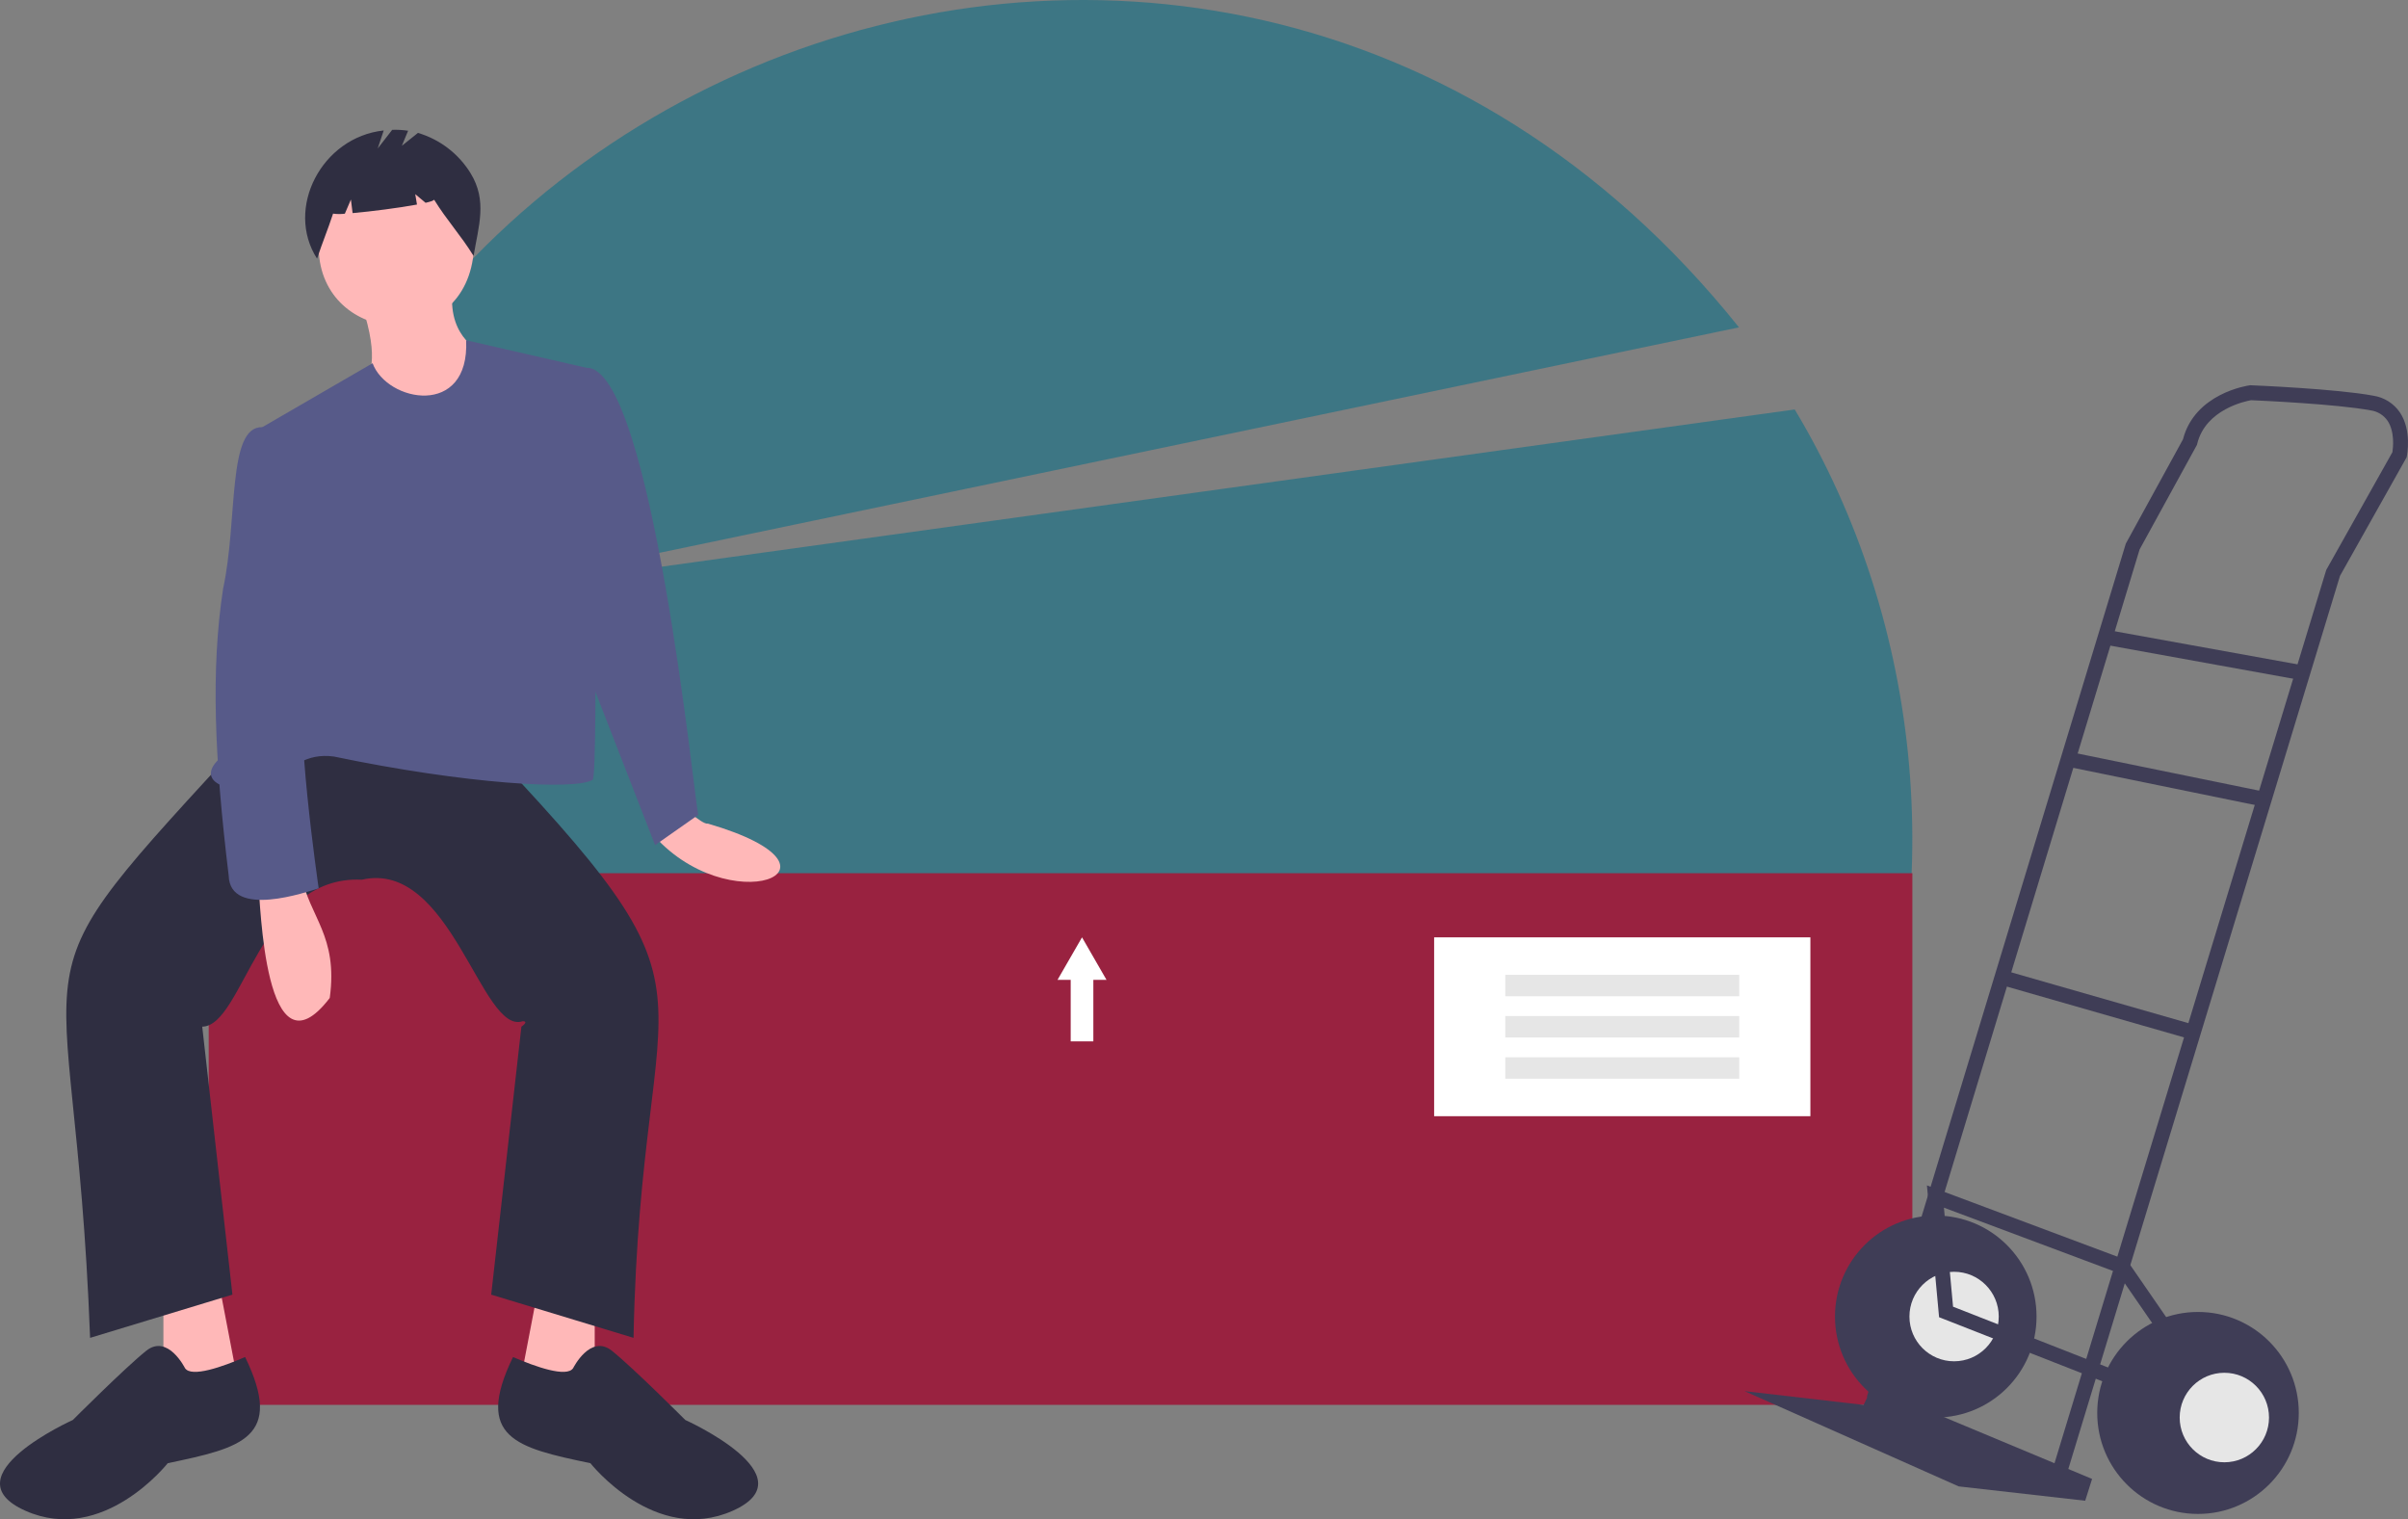 <svg width="233" height="147" viewBox="0 0 233 147" fill="none" xmlns="http://www.w3.org/2000/svg">
<rect x="0" y="0" width="233" height="147" fill="#808080" stroke="none"/>
<g clip-path="url(#clip0_2099_1673)">
<path d="M179.335 111.034C188.919 87.022 186.02 60.211 173.659 39.619L44.268 57.572L168.266 31.676C116.006 -33.631 14.29 9.686 24.095 92.14L179.335 111.034Z" fill="#3D7684"/>
<path d="M185.041 84.491H20.195V135.932H185.041V84.491Z" fill="#992240"/>
<path d="M66.168 78.218C67.647 79.369 68.188 79.74 68.503 79.693C83.763 84.147 70.385 89.365 62.971 80.507L66.168 78.218Z" fill="#FFB8B8"/>
<path d="M15.812 125.267V135.722L23.324 135.304L21.238 124.431L15.812 125.267Z" fill="#FFB8B8"/>
<path d="M57.545 125.267V135.722L50.033 135.304L52.12 124.431L57.545 125.267Z" fill="#FFB8B8"/>
<path d="M34.592 71.317L45.86 70.899C71.854 98.207 62.024 91.979 61.301 129.449L47.529 125.267L50.451 99.338C50.452 99.337 51.221 98.823 50.582 98.811C46.584 100.188 43.666 83.139 35.01 85.118C25.159 84.646 23.555 99.291 19.568 99.338L22.49 125.267L8.718 129.449C7.176 88.273 -0.381 97.575 24.159 70.899L34.592 71.317Z" fill="#2F2E41"/>
<path d="M17.899 132.377C17.899 132.377 16.23 129.031 14.143 130.704C12.057 132.377 7.049 137.395 7.049 137.395C7.049 137.395 -5.054 142.832 2.458 146.178C9.97 149.524 16.23 141.577 16.23 141.577C23.385 140.082 27.512 139.125 23.718 131.304C21.563 132.238 18.515 133.32 17.899 132.377Z" fill="#2F2E41"/>
<path d="M55.459 132.377C55.459 132.377 57.128 129.031 59.215 130.704C61.301 132.377 66.309 137.395 66.309 137.395C66.309 137.395 78.412 142.832 70.9 146.178C63.388 149.524 57.128 141.577 57.128 141.577C49.973 140.082 45.846 139.125 49.64 131.304C51.795 132.238 54.843 133.32 55.459 132.377Z" fill="#2F2E41"/>
<path d="M45.86 24.059C45.239 34.47 31.06 33.553 30.836 24.059C31.457 13.648 45.635 14.565 45.86 24.059Z" fill="#FFB8B8"/>
<path d="M35.01 29.496C38.661 40.553 30.041 34.533 42.104 43.297L46.695 34.096C46.695 34.096 43.356 32.842 43.774 28.241L35.01 29.496Z" fill="#FFB8B8"/>
<path d="M57.545 35.769L45.104 32.923C45.454 40.441 37.449 38.928 36.052 35.146L24.158 42.042C29.151 60.675 27.886 61.444 21.237 73.408C18.7 75.73 22.494 77.061 25.798 75.79C28.317 74.232 29.597 72.847 32.297 73.2C45.054 75.862 55.674 76.49 57.354 75.45C57.956 74.587 57.337 35.919 57.545 35.769Z" fill="#575A89"/>
<path d="M54.207 36.605C54.624 36.605 56.774 35.593 56.774 35.593C63.029 35.487 67.226 77.647 67.562 78.845L63.388 81.773L56.711 64.626L54.207 36.605Z" fill="#575A89"/>
<path d="M24.994 85.537C25.207 87.115 25.571 104.84 31.907 96.56C32.738 90.52 29.912 88.716 29.168 84.7L24.994 85.537Z" fill="#FFB8B8"/>
<path d="M26.662 42.042L25.384 41.332C21.956 41.219 23.036 50.313 21.585 56.972C20.401 64.731 20.738 73.285 22.128 84.723C22.25 88.92 29.751 86.276 30.836 85.955C30.836 85.955 28.332 68.808 29.584 65.88C30.836 62.953 26.662 42.042 26.662 42.042Z" fill="#575A89"/>
<path d="M45.533 16.761C44.374 14.875 42.56 13.486 40.44 12.86L38.883 14.108L39.488 12.652C38.979 12.574 38.464 12.544 37.949 12.563L36.548 14.368L37.128 12.624C31.116 13.271 27.559 20.187 30.68 25.028C31.162 23.545 31.746 22.154 32.228 20.671C32.606 20.723 32.989 20.725 33.368 20.677L33.954 19.307L34.118 20.619C35.933 20.46 38.626 20.112 40.347 19.793L40.18 18.787L41.181 19.623C41.709 19.502 42.022 19.391 41.996 19.307C43.276 21.375 44.544 22.696 45.824 24.764C46.31 21.847 47.168 19.422 45.533 16.761Z" fill="#2F2E41"/>
<path d="M175.174 90.696H138.768V108.002H175.174V90.696Z" fill="white"/>
<path d="M168.289 94.321H145.652V96.396H168.289V94.321Z" fill="#E6E6E6"/>
<path d="M168.289 98.312H145.652V100.387H168.289V98.312Z" fill="#E6E6E6"/>
<path d="M168.289 102.302H145.652V104.377H168.289V102.302Z" fill="#E6E6E6"/>
<path d="M107.065 94.807L105.881 92.752L104.697 90.696L103.512 92.752L102.328 94.807H103.601V100.759H105.793V94.807H107.065Z" fill="white"/>
<path d="M187.306 137.158C192.691 137.158 197.057 132.784 197.057 127.387C197.057 121.99 192.691 117.615 187.306 117.615C181.92 117.615 177.555 121.99 177.555 127.387C177.555 132.784 181.92 137.158 187.306 137.158Z" fill="#3F3D56"/>
<path d="M189.079 131.717C191.466 131.717 193.401 129.779 193.401 127.387C193.401 124.995 191.466 123.056 189.079 123.056C186.693 123.056 184.758 124.995 184.758 127.387C184.758 129.779 186.693 131.717 189.079 131.717Z" fill="#E6E6E6"/>
<path d="M181.156 134.216L202.431 143.099L201.766 145.209L189.522 143.821L168.801 134.604L180.325 135.937L181.156 134.216Z" fill="#3F3D56"/>
<path d="M199.961 142.699L226.421 55.718L232.865 44.251L232.887 44.14C232.908 44.039 233.381 41.642 232.218 39.907C231.924 39.475 231.545 39.109 231.104 38.831C230.664 38.552 230.17 38.368 229.655 38.289C226.099 37.621 218.143 37.292 217.806 37.278L217.743 37.275L217.68 37.284C217.462 37.314 212.378 38.059 211.228 42.508L205.697 52.597L205.675 52.669L180.633 135.172L182.011 135.592L207.031 53.16L212.582 43.038L212.604 42.944C213.417 39.596 217.302 38.813 217.819 38.723C218.632 38.758 226.11 39.092 229.39 39.708C229.715 39.752 230.028 39.864 230.309 40.036C230.589 40.208 230.831 40.437 231.019 40.707C231.736 41.771 231.556 43.338 231.493 43.75L225.089 55.147L225.066 55.222L198.583 142.278L199.961 142.699Z" fill="#3F3D56"/>
<path d="M203.83 60.938L203.574 62.359L222.684 65.817L222.94 64.397L203.83 60.938Z" fill="#3F3D56"/>
<path d="M200.261 72.752L199.973 74.166L218.946 78.047L219.234 76.633L200.261 72.752Z" fill="#3F3D56"/>
<path d="M193.906 93.88L193.51 95.268L212.034 100.58L212.43 99.192L193.906 93.88Z" fill="#3F3D56"/>
<path d="M206.434 134.833L206.959 133.488L188.979 126.433L188.096 116.853L204.878 123.134L210.315 131.017L211.5 130.197L205.806 121.94L186.451 114.696L187.627 127.452L206.434 134.833Z" fill="#3F3D56"/>
<path d="M212.681 146.486C218.066 146.486 222.432 142.111 222.432 136.714C222.432 131.318 218.066 126.943 212.681 126.943C207.295 126.943 202.93 131.318 202.93 136.714C202.93 142.111 207.295 146.486 212.681 146.486Z" fill="#3F3D56"/>
<path d="M215.23 141.489C217.616 141.489 219.551 139.55 219.551 137.158C219.551 134.767 217.616 132.828 215.23 132.828C212.843 132.828 210.908 134.767 210.908 137.158C210.908 139.55 212.843 141.489 215.23 141.489Z" fill="#E6E6E6"/>
</g>
<defs>
<clipPath id="clip0_2099_1673">
<rect width="233" height="147" fill="white"/>
</clipPath>
</defs>
</svg>
